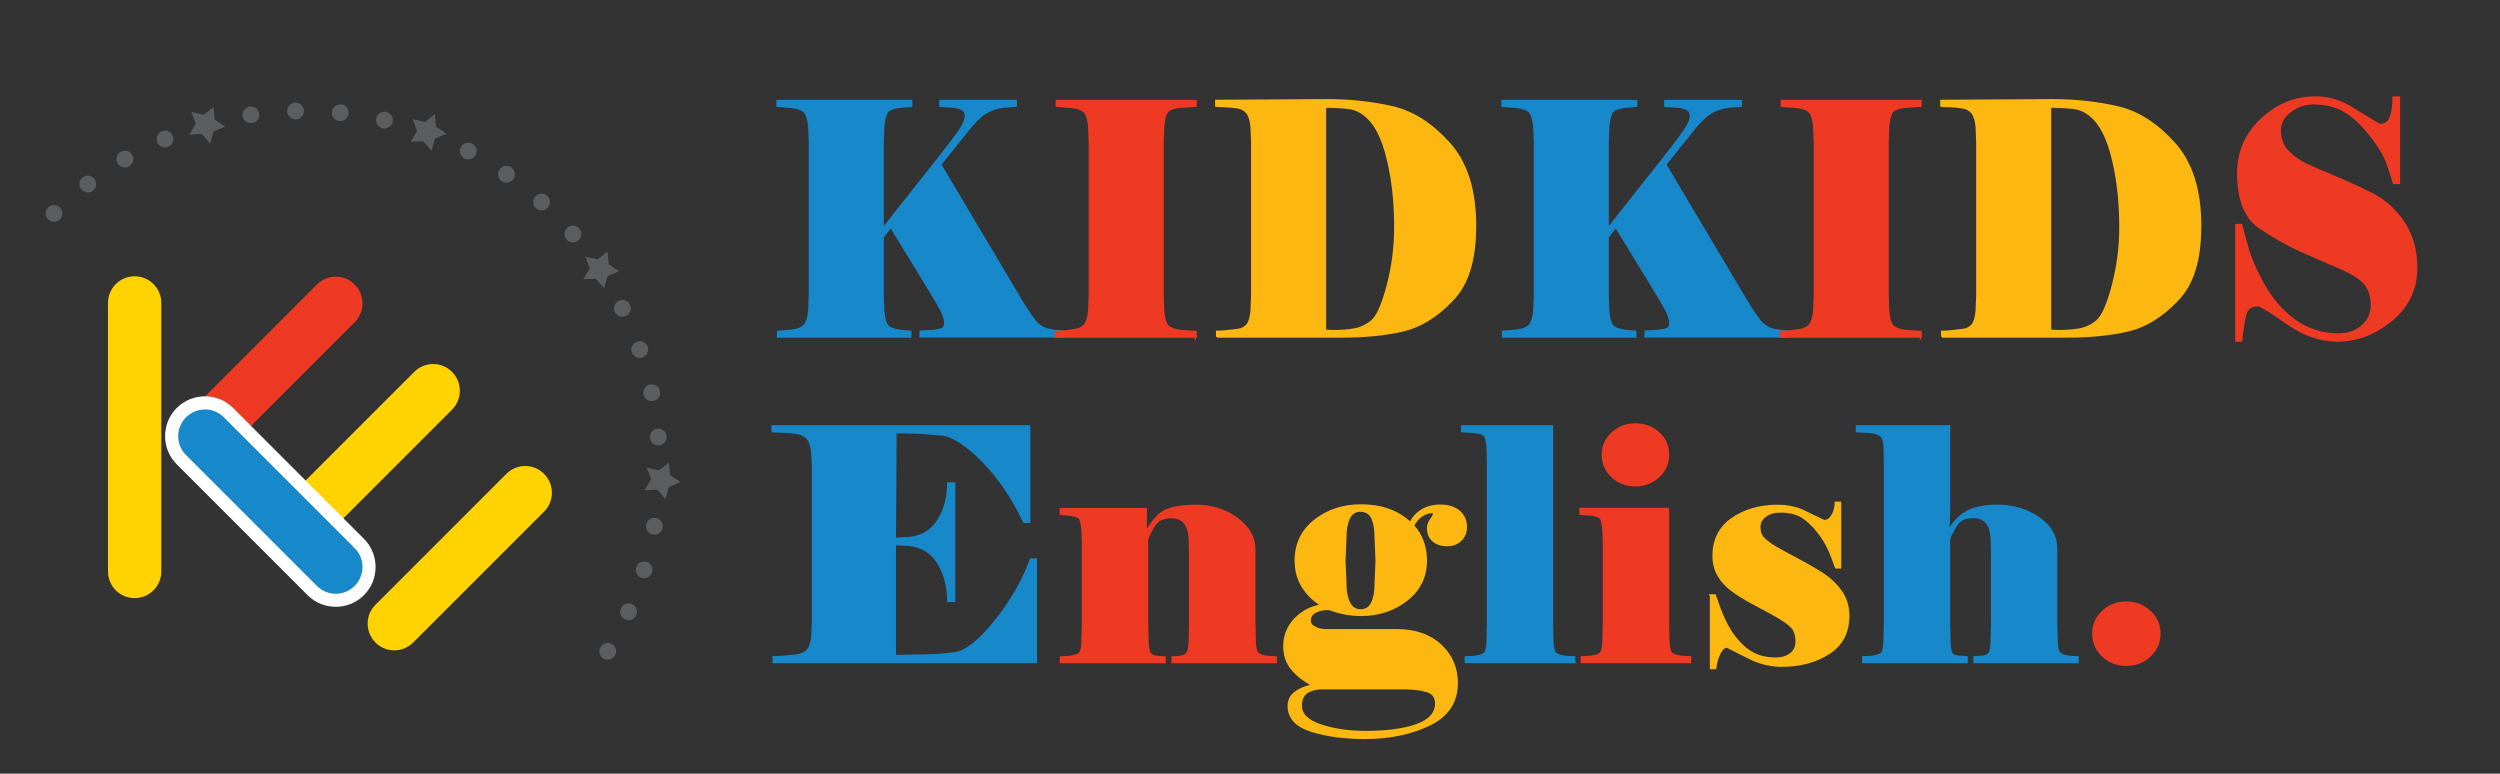 <?xml version="1.0" encoding="UTF-8"?><svg id="_레이어_1" xmlns="http://www.w3.org/2000/svg" viewBox="0 0 296.34 91.71"><rect x="0" y="0" width="296.34" height="91.71" fill="#333333" stroke="none"/><defs><style>.cls-1{fill:#fcb811;stroke:#fcb811;}.cls-1,.cls-2,.cls-3{stroke-miterlimit:10;stroke-width:.23px;}.cls-4{fill:#fff;}.cls-5,.cls-2{fill:#1788c9;}.cls-6{fill:#ffd300;}.cls-7{fill:#5c5d5f;}.cls-2{stroke:#1788c9;}.cls-8,.cls-3{fill:#ee3a23;}.cls-3{stroke:#ee3a23;}</style></defs><path class="cls-7" d="m71.52,78.06c-.47-.29-.62-.9-.33-1.37h0c.29-.47.9-.62,1.37-.33h0c.47.28.62.9.33,1.36h0c-.19.31-.51.48-.85.48h0c-.18,0-.36-.04-.52-.14Zm2.58-4.64c-.5-.22-.73-.81-.5-1.31h0c.22-.51.81-.73,1.31-.51h0c.5.23.73.82.5,1.32h0c-.16.37-.52.59-.91.59h0c-.13,0-.27-.03-.4-.09Zm1.97-4.92c-.52-.16-.82-.72-.66-1.24h0c.16-.53.71-.83,1.24-.67h0c.52.16.82.72.66,1.24h0c-.13.43-.52.71-.95.71h0c-.09,0-.19,0-.29-.04Zm1.34-5.14c-.55-.09-.91-.6-.82-1.15h0c.09-.54.61-.9,1.15-.81h0c.54.09.91.6.81,1.15h0c-.08.48-.5.83-.97.83h0c-.06,0-.12,0-.17-.02Zm.68-5.26c-.55-.02-.98-.49-.95-1.04h0c.02-.55.48-.97,1.03-.95h0c.55.02.98.49.96,1.04h0c-.03.53-.47.95-1,.95h-.04Zm-1.06-6.22c-.04-.55.36-1.03.91-1.07h0c.55-.05,1.03.36,1.08.91h0c.04.55-.37,1.03-.91,1.07h0s-.06,0-.09,0h0c-.51,0-.94-.4-.99-.92Zm-.75-5.12c-.11-.54.23-1.07.77-1.18h0c.54-.12,1.07.23,1.18.77h0c.11.53-.23,1.06-.77,1.17h0c-.07.02-.14.03-.2.03h0c-.47,0-.88-.32-.98-.79Zm-1.38-4.99c-.18-.52.09-1.09.61-1.27h0c.52-.18,1.08.09,1.27.61h0c.18.52-.1,1.09-.62,1.27h0c-.11.04-.22.05-.32.05h0c-.42,0-.8-.25-.94-.66Zm-2.01-4.78c-.25-.49-.04-1.09.45-1.33h0c.49-.25,1.09-.05,1.33.44h0c.25.5.05,1.09-.45,1.34h0c-.14.07-.29.1-.44.1h0c-.36,0-.72-.2-.89-.55Zm-2.59-4.48c-.31-.46-.19-1.08.27-1.38h0c.46-.31,1.08-.19,1.38.27h0c.31.46.18,1.08-.27,1.38h0c-.17.12-.36.17-.55.17h0c-.33,0-.64-.16-.83-.44Zm-3.14-4.12h-.01c-.36-.42-.31-1.05.11-1.41h0c.41-.36,1.04-.31,1.4.1h0c.36.42.31,1.05-.1,1.41h0c-.19.16-.42.24-.65.24h0c-.28,0-.56-.12-.75-.34Zm-61.46-2.39c-.39-.39-.39-1.02,0-1.4h0c.39-.39,1.03-.39,1.41,0h0c.39.39.38,1.02,0,1.4h0c-.19.19-.44.29-.7.29h0c-.25,0-.51-.1-.7-.3Zm57.83-1.31c-.41-.37-.45-1-.08-1.41h0c.37-.41,1-.44,1.41-.07h0c.41.36.44.99.07,1.4h0c-.19.22-.47.33-.74.33h0c-.24,0-.47-.08-.66-.25Zm-53.92-2.27c-.33-.43-.25-1.06.19-1.39h0c.43-.34,1.06-.25,1.39.18h0c.34.44.26,1.06-.18,1.4h0c-.18.14-.39.2-.6.2h0c-.3,0-.6-.13-.8-.39Zm49.86-.95c-.45-.31-.57-.94-.25-1.39h0c.31-.45.93-.56,1.38-.25h0c.45.32.57.94.25,1.39h0c-.19.28-.5.43-.82.43h0c-.19,0-.39-.06-.56-.18Zm-45.52-2.11c-.28-.47-.12-1.08.36-1.36h0c.47-.28,1.08-.12,1.36.36h0c.28.47.12,1.08-.36,1.36h0c-.15.09-.33.14-.5.14h0c-.34,0-.67-.18-.86-.5Zm41.09-.57c-.49-.25-.68-.85-.43-1.34h0c.26-.49.86-.68,1.35-.43h0c.49.26.68.86.42,1.35h0c-.18.34-.52.53-.88.53h0c-.16,0-.32-.03-.46-.11Zm-36.4-1.92c-.22-.5.02-1.09.53-1.3h0c.5-.22,1.09.02,1.3.53h0c.21.5-.02,1.09-.53,1.3h0c-.12.05-.26.08-.39.08h0c-.38,0-.75-.23-.91-.61Zm31.66-.18c-.51-.19-.78-.76-.58-1.28h0c.19-.51.76-.78,1.27-.58h0c.52.18.78.76.59,1.27h0c-.15.41-.53.65-.93.65h0c-.12,0-.23-.02-.35-.06Zm-26.7-1.69c-.15-.53.16-1.08.69-1.23h0c.53-.15,1.08.16,1.23.69h0c.15.53-.16,1.08-.69,1.23h0c-.09.02-.18.03-.27.03h0c-.43,0-.83-.28-.96-.72Zm21.74.21c-.53-.13-.87-.66-.74-1.19h0c.12-.54.66-.87,1.19-.75h0c.54.12.87.66.75,1.19h0c-.11.46-.52.77-.97.77h0c-.07,0-.15,0-.23-.02Zm-16.58-1.45c-.08-.54.3-1.05.84-1.13h0c.54-.08,1.05.29,1.13.84h0c.08.54-.29,1.05-.83,1.13h0s-.1,0-.15,0h0c-.49,0-.91-.35-.99-.85Zm11.47.6c-.54-.06-.94-.55-.89-1.09h0c.06-.55.55-.95,1.1-.89h0c.54.05.94.54.88,1.09h0c-.05.51-.48.89-.99.89h-.1Zm-6.19-1.18c0-.55.42-1,.97-1.02h0c.55-.01,1.01.43,1.02.98h0c0,.55-.42,1-.97,1.02h-.03c-.54,0-.98-.44-.99-.98Z"/><polygon class="cls-7" points="25.31 12.68 25.44 14.17 26.69 15 25.31 15.58 24.91 17.02 23.93 15.89 22.43 15.96 23.2 14.67 22.68 13.27 24.14 13.61 25.31 12.68"/><polygon class="cls-7" points="51.55 13.53 51.68 15.02 52.93 15.85 51.55 16.43 51.15 17.87 50.17 16.75 48.68 16.81 49.44 15.53 48.92 14.13 50.38 14.46 51.55 13.53"/><polygon class="cls-7" points="72.01 29.83 72.15 31.32 73.39 32.14 72.02 32.73 71.61 34.17 70.63 33.04 69.14 33.1 69.91 31.82 69.39 30.42 70.84 30.75 72.01 29.83"/><polygon class="cls-7" points="79.29 54.83 79.42 56.32 80.67 57.14 79.29 57.73 78.89 59.17 77.91 58.04 76.41 58.1 77.18 56.82 76.66 55.42 78.12 55.76 79.29 54.83"/><path class="cls-6" d="m15.96,70.9h0c-1.75,0-3.16-1.42-3.16-3.16v-31.83c0-1.75,1.42-3.16,3.16-3.16h0c1.75,0,3.16,1.42,3.16,3.16v31.83c0,1.75-1.42,3.16-3.16,3.16Z"/><path class="cls-8" d="m22.06,53.71h0c-1.24-1.24-1.24-3.24,0-4.48l15.51-15.51c1.24-1.24,3.24-1.24,4.47,0h0c1.24,1.24,1.24,3.24,0,4.48l-15.51,15.51c-1.24,1.24-3.24,1.24-4.47,0Z"/><path class="cls-6" d="m44.51,76.16h0c-1.24-1.24-1.24-3.24,0-4.48l15.51-15.51c1.24-1.24,3.24-1.24,4.47,0h0c1.24,1.24,1.24,3.24,0,4.48l-15.51,15.51c-1.24,1.24-3.24,1.24-4.48,0Z"/><path class="cls-6" d="m33.59,64.07h0c-1.24-1.24-1.24-3.24,0-4.48l15.51-15.51c1.24-1.24,3.24-1.24,4.48,0h0c1.24,1.24,1.24,3.24,0,4.48l-15.51,15.51c-1.24,1.24-3.24,1.24-4.47,0Z"/><path class="cls-5" d="m39.81,71.15c-1.05,0-2.04-.41-2.79-1.16l-15.51-15.51c-.74-.74-1.15-1.73-1.15-2.79s.41-2.04,1.16-2.79c.74-.74,1.73-1.15,2.79-1.15s2.04.41,2.79,1.16l15.51,15.51c.74.74,1.15,1.73,1.15,2.79s-.41,2.04-1.16,2.79c-.74.75-1.73,1.16-2.79,1.16Z"/><path class="cls-4" d="m24.29,48.53c.81,0,1.62.31,2.24.93l15.51,15.51c1.24,1.24,1.24,3.24,0,4.48-.62.62-1.43.93-2.24.93s-1.62-.31-2.24-.93l-15.51-15.51c-1.24-1.24-1.24-3.24,0-4.47.62-.62,1.43-.93,2.24-.93m0-1.56c-1.26,0-2.45.49-3.34,1.38-.89.89-1.38,2.08-1.38,3.34s.49,2.45,1.38,3.34l15.51,15.51c.89.89,2.08,1.38,3.34,1.38s2.45-.49,3.34-1.38c.89-.89,1.38-2.08,1.38-3.34s-.49-2.45-1.38-3.34l-15.51-15.51c-.89-.89-2.08-1.38-3.34-1.38h0Z"/><path class="cls-2" d="m105.6,26.87l-.95,1.23v7.02l.07,1.77c.07.84.23,1.41.48,1.71.25.29.73.49,1.46.59l1.27.12v.61h-15.72v-.61l1.76-.15c.68-.1,1.16-.32,1.43-.65.27-.33.44-.9.51-1.69l.07-1.77v-18.23l-.07-1.77c-.07-.82-.23-1.39-.48-1.71-.25-.32-.73-.53-1.46-.63l-1.83-.15v-.61h15.89v.61l-1.37.12c-.73.08-1.22.26-1.46.56-.25.29-.41.88-.48,1.75l-.07,1.77v10.36c.68-.87,1.63-2.07,2.85-3.61,1.22-1.54,2.47-3.11,3.75-4.74,1.28-1.62,2.14-2.76,2.57-3.42.43-.65.65-1.18.65-1.59,0-.36-.12-.61-.37-.77-.25-.15-.58-.26-1-.31l-1.66-.12v-.61h8.99v.61c-.31.03-.62.04-.96.06-.33.01-.73.07-1.2.17-.47.1-.96.31-1.47.61-.51.31-1.1.87-1.79,1.69l-3.54,4.41,9.62,16.19c.89,1.46,1.54,2.37,1.94,2.72.4.36.83.58,1.3.67.47.09.83.14,1.07.15.25.01.46.03.65.06v.61h-16.95v-.61l1.48-.08c.49-.05.86-.13,1.09-.23.23-.1.35-.35.35-.73,0-.23-.06-.52-.18-.86-.12-.35-.39-.87-.81-1.57-.42-.7-.9-1.5-1.43-2.38-.53-.88-1.23-2.03-2.11-3.45-.88-1.42-1.52-2.46-1.92-3.13Z"/><path class="cls-3" d="m141.75,39.92h-16.6v-.61c.16,0,.39,0,.67-.02.28-.01.75-.06,1.39-.15.65-.09,1.1-.3,1.37-.63.27-.33.44-.9.51-1.69l.07-1.77v-18.23l-.07-1.77c-.07-.82-.23-1.39-.48-1.71-.25-.32-.73-.53-1.46-.63l-1.9-.15v-.61h16.49v.61l-1.9.12c-.73.08-1.22.26-1.46.56-.25.29-.41.88-.48,1.75l-.07,1.77v18.38l.07,1.77c.07.84.24,1.41.51,1.71.27.29.77.49,1.5.59l1.83.12v.61Z"/><path class="cls-1" d="m144.25,39.92v-.61c.31,0,.66-.02,1.06-.06.4-.04.85-.09,1.36-.15.5-.06.89-.25,1.16-.58.27-.32.44-.89.51-1.71l.07-1.77v-18.19l-.07-1.77c-.07-.82-.25-1.39-.53-1.73-.28-.33-.67-.54-1.18-.61-.51-.08-.96-.12-1.37-.13-.41-.01-.78-.03-1.11-.06v-.61l13.14-.08c2.75,0,5.34.28,7.77.84,2.43.56,4.67,2,6.73,4.3,2.06,2.3,3.08,5.55,3.08,9.75s-.92,6.98-2.77,8.88c-1.84,1.91-3.79,3.1-5.85,3.57-2.06.47-4.45.71-7.17.71h-14.83Zm16.56-26.86c-.33-.15-.84-.26-1.53-.31-.69-.05-1.29-.08-1.78-.08h-.42v26.52c.16,0,.32,0,.46.02.14.01.32.02.53.02.89,0,1.71-.06,2.45-.19.74-.13,1.43-.45,2.08-.98.65-.52,1.27-1.92,1.87-4.18.6-2.26.9-4.59.9-6.96,0-3.33-.37-6.3-1.11-8.92-.74-2.62-1.89-4.27-3.44-4.93Z"/><path class="cls-2" d="m191.54,26.87l-.95,1.23v7.02l.07,1.77c.07.84.23,1.41.48,1.71.25.29.73.49,1.46.59l1.27.12v.61h-15.72v-.61l1.76-.15c.68-.1,1.16-.32,1.43-.65.27-.33.44-.9.51-1.69l.07-1.77v-18.23l-.07-1.77c-.07-.82-.23-1.39-.48-1.71-.25-.32-.73-.53-1.46-.63l-1.83-.15v-.61h15.89v.61l-1.37.12c-.73.08-1.22.26-1.46.56-.25.29-.41.88-.48,1.75l-.07,1.77v10.36c.68-.87,1.63-2.07,2.85-3.61,1.22-1.54,2.47-3.11,3.75-4.74,1.28-1.62,2.14-2.76,2.57-3.42.43-.65.65-1.18.65-1.59,0-.36-.12-.61-.37-.77-.25-.15-.58-.26-1-.31l-1.66-.12v-.61h8.99v.61c-.31.03-.62.04-.96.06-.33.01-.73.07-1.2.17-.47.1-.96.31-1.47.61-.51.31-1.1.87-1.79,1.69l-3.54,4.41,9.62,16.19c.89,1.46,1.54,2.37,1.94,2.72.4.36.83.58,1.3.67.47.09.83.14,1.07.15.25.01.46.03.65.06v.61h-16.95v-.61l1.48-.08c.49-.05.86-.13,1.09-.23.24-.1.35-.35.35-.73,0-.23-.06-.52-.18-.86-.12-.35-.39-.87-.81-1.57-.42-.7-.9-1.5-1.43-2.38-.53-.88-1.23-2.03-2.11-3.45-.88-1.42-1.52-2.46-1.92-3.13Z"/><path class="cls-3" d="m227.69,39.92h-16.6v-.61c.16,0,.39,0,.67-.02.28-.01.75-.06,1.39-.15.65-.09,1.1-.3,1.37-.63.27-.33.44-.9.51-1.69l.07-1.77v-18.23l-.07-1.77c-.07-.82-.23-1.39-.48-1.71-.25-.32-.73-.53-1.46-.63l-1.9-.15v-.61h16.49v.61l-1.9.12c-.73.08-1.22.26-1.46.56-.25.29-.41.88-.48,1.75l-.07,1.77v18.38l.07,1.77c.07.84.24,1.41.51,1.71.27.29.77.49,1.5.59l1.83.12v.61Z"/><path class="cls-1" d="m230.2,39.92v-.61c.31,0,.66-.02,1.06-.06.4-.04.85-.09,1.36-.15.5-.06.89-.25,1.16-.58.27-.32.44-.89.51-1.71l.07-1.77v-18.19l-.07-1.77c-.07-.82-.25-1.39-.53-1.73-.28-.33-.67-.54-1.18-.61-.51-.08-.96-.12-1.37-.13-.41-.01-.78-.03-1.11-.06v-.61l13.14-.08c2.75,0,5.34.28,7.77.84,2.43.56,4.67,2,6.73,4.3,2.06,2.3,3.08,5.55,3.08,9.75s-.92,6.98-2.77,8.88c-1.84,1.91-3.79,3.1-5.85,3.57-2.06.47-4.45.71-7.17.71h-14.83Zm16.56-26.86c-.33-.15-.84-.26-1.53-.31-.69-.05-1.29-.08-1.78-.08h-.42v26.52c.16,0,.32,0,.46.02.14.01.32.02.53.02.89,0,1.71-.06,2.45-.19.74-.13,1.43-.45,2.08-.98.65-.52,1.27-1.92,1.87-4.18.6-2.26.9-4.59.9-6.96,0-3.33-.37-6.3-1.11-8.92-.74-2.62-1.89-4.27-3.44-4.93Z"/><path class="cls-3" d="m286.43,31.71c0,2.53-.98,4.61-2.95,6.24-1.96,1.62-4.1,2.44-6.41,2.44-2.02,0-4.02-.7-6-2.09-1.98-1.39-3.12-2.09-3.42-2.09-.78,0-1.26.32-1.45.96-.19.64-.37,1.71-.53,3.22h-.6v-13.74h.6c.14.54.38,1.42.72,2.65.34,1.23.97,2.69,1.9,4.39.93,1.7,2.15,3.12,3.66,4.24,1.52,1.13,3.27,1.69,5.27,1.69,1.15,0,2.09-.33,2.82-1,.73-.66,1.09-1.46,1.09-2.38,0-1.1-.27-1.97-.81-2.61-.54-.64-1.52-1.26-2.92-1.86-1.41-.6-2.9-1.25-4.47-1.94-1.57-.69-3.24-1.62-5-2.8-1.76-1.15-2.64-3.33-2.64-6.52,0-2.51.93-4.63,2.78-6.37,1.86-1.74,3.99-2.61,6.41-2.61,1.34,0,2.64.34,3.91,1.04l3.66,2.23c.68,0,1.13-.31,1.34-.94.21-.63.32-1.4.32-2.32h.67v10.17h-.63c-.12-.43-.36-1.18-.72-2.23-.36-1.05-1.07-2.23-2.11-3.53-1.04-1.3-2.07-2.25-3.09-2.82-1.02-.58-2.24-.86-3.67-.86-.96,0-1.85.31-2.67.92-.82.61-1.23,1.38-1.23,2.3,0,.97.31,1.78.93,2.44.62.65,1.34,1.17,2.15,1.55.81.38,1.93.87,3.36,1.46,1.43.59,2.92,1.27,4.46,2.05,1.54.78,2.8,1.92,3.79,3.42.99,1.5,1.48,3.27,1.48,5.32Z"/><path class="cls-2" d="m106.1,77.74c1.11-.03,2.24-.04,3.41-.06,1.16-.01,2.39-.1,3.68-.27,1.29-.17,2.89-1.43,4.79-3.8,1.9-2.37,3.3-4.8,4.2-7.31h.63v12.2h-31.13v-.61c.34,0,.74-.02,1.19-.06.45-.04.96-.09,1.52-.15.57-.06,1-.25,1.31-.58.3-.32.5-.89.57-1.71l.08-1.77v-18.19l-.08-1.77c-.08-.82-.28-1.39-.59-1.73-.32-.33-.76-.54-1.33-.61-.57-.08-1.08-.12-1.54-.13s-.88-.03-1.25-.06v-.61h30.45v11.36h-.63c-1.35-2.87-2.98-5.28-4.91-7.23-1.93-1.96-3.54-3-4.85-3.13-1.31-.13-2.41-.21-3.31-.23-.9-.03-1.49-.04-1.78-.04h-.36l-.08,12.59,1.66-.08c1.53-.15,2.69-.85,3.46-2.09s1.17-2.71,1.17-4.39h.75v13.97h-.75c0-1.71-.39-3.21-1.17-4.49-.78-1.28-1.93-2-3.46-2.15l-1.66-.08v13.2Z"/><path class="cls-3" d="m141.06,65.88l-.04-1.57c0-2-.72-2.99-2.16-2.99-.92,0-1.57.28-1.95.84-.38.56-.69,1.14-.92,1.73v9.82l.04,1.77c0,1.05.1,1.71.29,2,.2.28.78.42,1.75.42v.61h-12.34v-.61l.95-.04c.77-.08,1.23-.26,1.39-.54.16-.28.24-.9.24-1.84l.04-1.77v-9.17l-.04-1.57c-.05-.61-.13-1.07-.24-1.38-.11-.31-.58-.5-1.43-.58l-.91-.08v-.61h10.1v2.88c.29-.72.81-1.44,1.56-2.17.75-.73,2.21-1.09,4.38-1.09,1.87,0,3.5.51,4.87,1.53,1.37,1.02,2.06,2.23,2.06,3.61v8.63l.04,1.77c0,.92.08,1.53.24,1.82.16.29.62.48,1.39.56l.87.04v.61h-12.26v-.61c.94,0,1.52-.15,1.73-.44.21-.29.31-.95.31-1.98l.04-1.77v-7.83Z"/><path class="cls-1" d="m167.16,62.04c.29-.64.74-1.15,1.35-1.54.61-.38,1.35-.58,2.22-.58.92,0,1.66.23,2.22.69.55.46.83,1.09.83,1.88,0,.61-.21,1.13-.63,1.54-.42.41-.97.61-1.65.61-.63,0-1.16-.17-1.59-.52-.43-.34-.65-.85-.65-1.52,0-.36.12-.7.36-1.02.24-.32.36-.56.36-.71,0-.1-.1-.15-.31-.15-.34,0-.72.13-1.13.4-.42.27-.76.67-1.02,1.21.48.49.85,1.09,1.12,1.82.27.73.4,1.49.4,2.28,0,1.94-.77,3.51-2.3,4.7-1.54,1.19-3.34,1.78-5.4,1.78-1.27,0-2.52-.23-3.73-.69-.56-.05-1.09.04-1.59.26-.5.22-.75.59-.75,1.08,0,.36.2.63.59.81.37.21.79.31,1.27.31h8.44c2.16,0,3.89.6,5.19,1.79,1.29,1.2,1.94,2.69,1.94,4.5,0,2.24-1.09,3.89-3.27,4.94-2.18,1.05-4.73,1.58-7.66,1.58-2.4,0-4.51-.28-6.32-.85-1.81-.57-2.71-1.56-2.71-2.97,0-.67.27-1.2.81-1.6.54-.4,1.22-.68,2.04-.83-1.06-.59-1.88-1.24-2.48-1.97-.59-.73-.89-1.61-.89-2.66,0-1.27.44-2.36,1.31-3.25s1.91-1.43,3.13-1.61c-.98-.61-1.74-1.36-2.28-2.25-.54-.88-.81-1.9-.81-3.05,0-1.97.76-3.56,2.28-4.76,1.52-1.2,3.35-1.8,5.49-1.8,2.4,0,4.36.7,5.86,2.11Zm-10.85,19.57c-.74.1-1.27.31-1.6.63-.33.32-.5.79-.5,1.4,0,1.02.77,1.8,2.32,2.32,1.54.52,3.32.79,5.33.79,2.51,0,4.53-.27,6.06-.81,1.53-.54,2.3-1.4,2.3-2.57,0-.72-.34-1.19-1.03-1.42-.69-.23-1.66-.35-2.93-.35h-9.94Zm6.85-15.16l-.12-2.8c0-.95-.13-1.7-.4-2.26-.26-.56-.73-.84-1.39-.84-.61,0-1.05.29-1.33.86-.28.58-.42,1.32-.42,2.25l-.12,2.8.12,2.8c0,.9.14,1.63.44,2.21.29.58.74.86,1.35.86s1.05-.28,1.33-.84c.28-.56.42-1.3.42-2.23l.12-2.8Z"/><path class="cls-2" d="m186.61,78.5h-12.88v-.61l.96-.04c.77-.08,1.23-.26,1.39-.54.16-.28.24-.9.24-1.84l.04-1.77v-18.96l-.04-1.57c-.05-.61-.13-1.07-.24-1.38-.11-.31-.58-.5-1.43-.58l-1.35-.08v-.61h10.69v23.18l.04,1.77c0,.92.08,1.53.24,1.82.16.29.62.48,1.39.56l.95.04v.61Z"/><path class="cls-3" d="m200.35,78.5h-12.87v-.61l.95-.04c.77-.08,1.23-.26,1.39-.54.16-.28.24-.9.24-1.84l.04-1.77v-9.17l-.04-1.57c-.05-.61-.13-1.07-.24-1.38-.11-.31-.58-.5-1.43-.58l-1.07-.08v-.61h10.42v13.39l.04,1.77c0,.92.08,1.53.24,1.82.16.29.62.48,1.39.56l.95.04v.61Zm-10.38-24.6c0-1,.38-1.85,1.13-2.55.76-.7,1.67-1.06,2.73-1.06s2.01.34,2.77,1.02c.76.68,1.14,1.54,1.14,2.59s-.38,1.89-1.14,2.59c-.76.7-1.68,1.05-2.77,1.05s-1.97-.35-2.73-1.05c-.76-.7-1.13-1.57-1.13-2.59Z"/><path class="cls-1" d="m202.76,70.56h.52c.69,2.07,1.37,3.59,2.06,4.57.69.97,1.43,1.7,2.24,2.19s1.79.73,2.95.73c.66,0,1.23-.17,1.7-.52.48-.35.71-.83.71-1.44,0-.79-.18-1.38-.55-1.76-.37-.38-.95-.8-1.74-1.25-.79-.45-1.71-.95-2.75-1.5-1.04-.55-1.91-1.09-2.61-1.61-.7-.52-1.24-1.12-1.62-1.79-.38-.67-.57-1.43-.57-2.3,0-1.89.74-3.36,2.22-4.39,1.48-1.04,3.29-1.55,5.42-1.55,1,0,1.95.18,2.85.54.87.43,1.76.86,2.65,1.27.37,0,.69-.22.95-.65.26-.43.4-.95.4-1.53h.55v7.71h-.51c-.21-.61-.48-1.29-.79-2.03-.32-.74-.77-1.49-1.37-2.24-.59-.75-1.22-1.34-1.88-1.75-.66-.41-1.5-.61-2.53-.61-.74,0-1.34.17-1.8.52-.46.35-.69.77-.69,1.29,0,.59.16,1.05.5,1.38.33.33.81.69,1.45,1.06.63.37,1.5.84,2.59,1.42,1.1.58,2.08,1.15,2.95,1.71.87.56,1.6,1.26,2.18,2.09.58.83.87,1.79.87,2.86,0,1.97-.77,3.45-2.32,4.45-1.54,1-3.41,1.5-5.6,1.5-1.13,0-2.24-.23-3.33-.69-1.06-.51-2.1-1.04-3.13-1.57-.34,0-.65.27-.91.81-.26.54-.42,1.11-.48,1.73h-.55v-8.6Z"/><path class="cls-2" d="m230.88,63.15c.5-1.02,1.19-1.82,2.08-2.38.89-.56,2.16-.84,3.82-.84,1.83,0,3.45.48,4.86,1.44,1.41.96,2.11,2.19,2.11,3.7v8.63l.04,1.77c0,.92.08,1.53.24,1.82.16.29.62.48,1.39.56l.87.04v.61h-12.26v-.61l.51-.04c.71,0,1.14-.15,1.3-.46.16-.31.24-.95.24-1.92l.04-1.77v-7.83l-.04-1.57c0-1.07-.18-1.84-.55-2.3-.37-.46-.92-.69-1.65-.69-.89,0-1.53.28-1.91.84-.38.56-.69,1.14-.92,1.73v9.82l.04,1.77c0,1,.07,1.64.22,1.94.14.29.58.44,1.32.44l.51.04v.61h-12.3v-.61l.91-.04c.77-.08,1.23-.26,1.39-.54.16-.28.24-.9.24-1.84l.04-1.77v-18.96l-.04-1.57c0-.69-.11-1.17-.34-1.44-.22-.27-.71-.44-1.45-.52l-1.5-.08v-.61h10.97v9.09c0,.84-.01,1.55-.04,2.13-.03.58-.07,1.04-.12,1.4Z"/><path class="cls-3" d="m248.11,75.09c0-1.02.38-1.89,1.15-2.61.77-.72,1.69-1.07,2.77-1.07s2.01.35,2.79,1.06c.78.7,1.17,1.58,1.17,2.63s-.38,1.93-1.15,2.65c-.77.72-1.7,1.07-2.81,1.07s-2.01-.36-2.77-1.07c-.77-.72-1.15-1.6-1.15-2.65Z"/></svg>